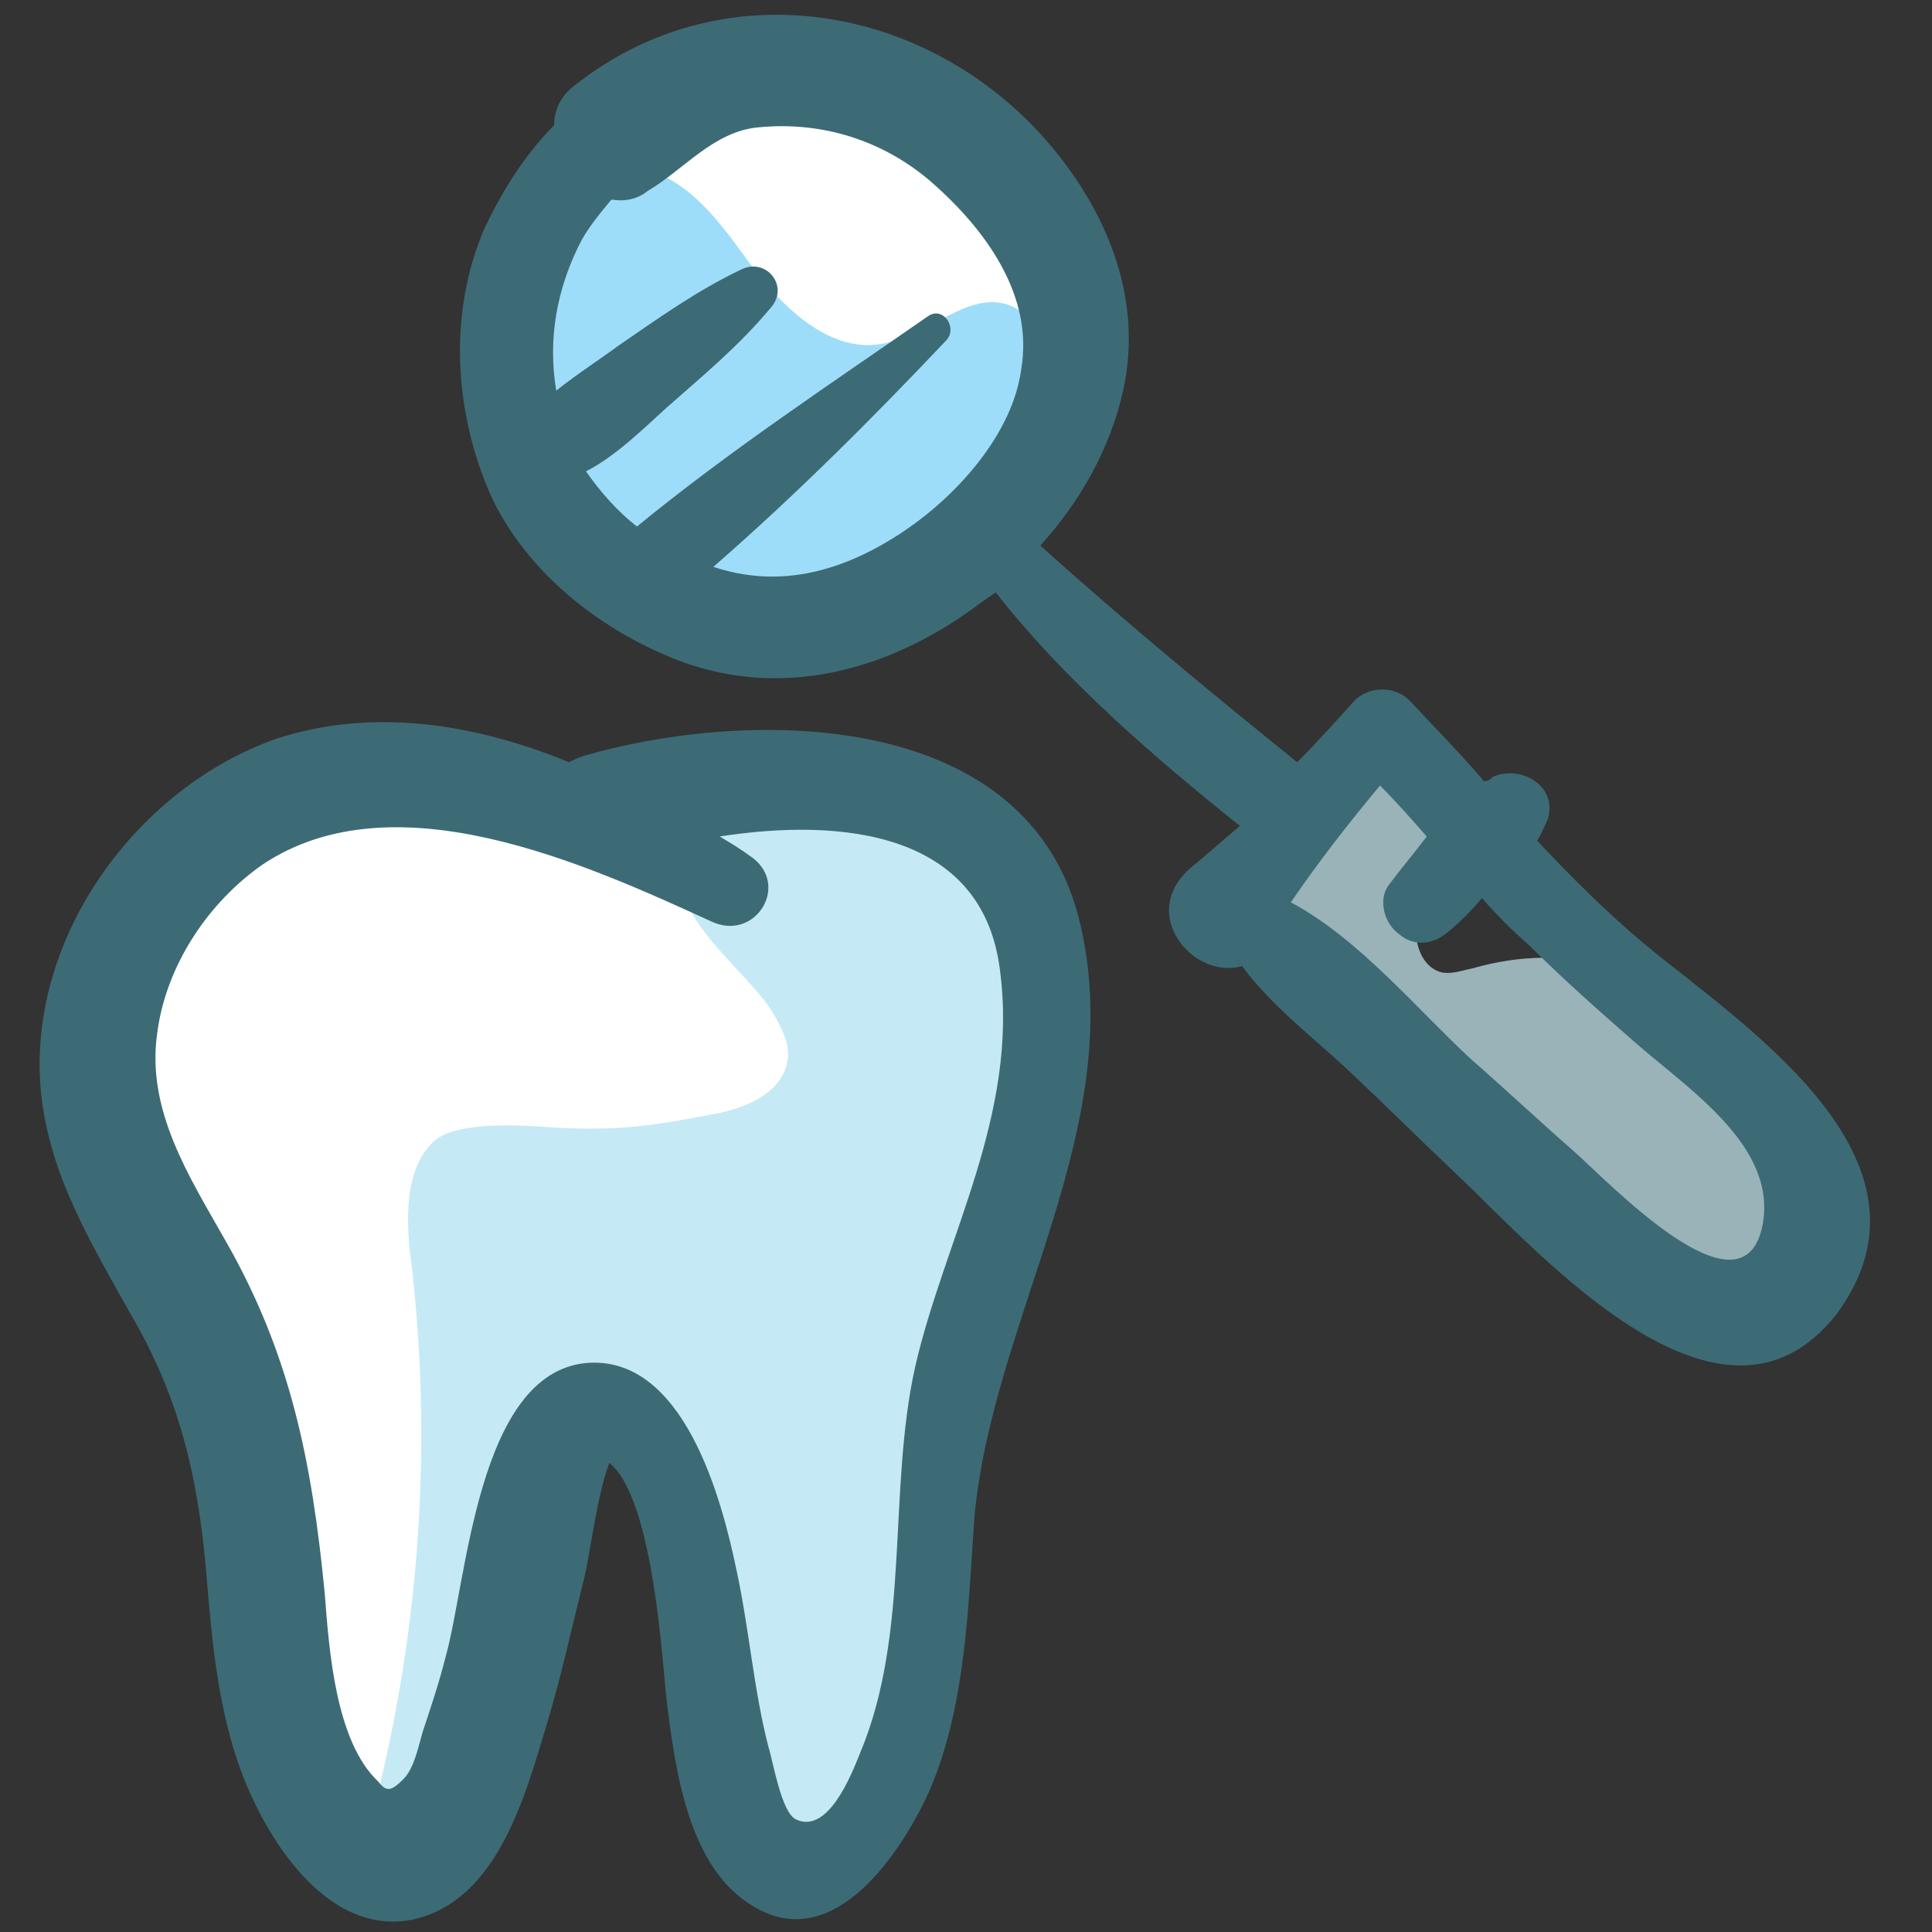 <svg id="Layer_1" enable-background="new 0 0 91 91" height="512" viewBox="0 0 91 91" width="512" xmlns="http://www.w3.org/2000/svg"><rect x="0" y="0" width="91" height="91" fill="#333333" stroke="none"/><g><path d="m60 41.1c-.3.4-.7.9-.8 1.5-.2 1 .4 1.9 1.1 2.6s1.6 1.1 2.4 1.7c1.8 1.6 2.6 4 4.1 5.9 1.2 1.5 2.9 2.5 4.4 3.6 2.1 1.6 3.9 3.5 6.1 4.8 2.3 1.2 5.3 1.6 7.3 0 .6-.5 1-1.1 1.2-1.8.2-.9-.2-1.7-.6-2.6-1-2.3-2.1-4.6-3.6-6.6s-3.4-3.8-5.8-4.6c-2-.7-4.3-.6-6.4 0-.5.1-1 .3-1.5.2-.8-.2-1.2-1.1-1.2-1.9s.4-1.5.7-2.3c.5-1.1.8-2.3.6-3.4-.8-5.8-6.5 1-8 2.9z" fill="#99b3b8"/><path d="m26.4 11.4c.3 3.2 2.6 6 5.3 7.8 2.4 1.6 5.3 2.5 8.2 2.6 2.5.1 5.1-.4 7.2-1.8s3.5-3.8 3.5-6.4c-.2-2.6-1.8-4.9-3.8-6.6-5.5-4.6-21.7-7.3-20.4 4.4z" fill="#fff"/><path d="m25.3 22.3c.7 1.8 1.7 3.4 3.1 4.7 3 2.8 7.7 3.3 11.6 1.8s6.8-4.8 8.5-8.6c.5-1 .8-2.1.8-3.2-.1-1.1-.7-2.2-1.7-2.6-2-.8-3.9 1.5-6.1 1.8-2.3.4-4.4-1.5-5.9-3.4-1.4-1.9-2.8-4.1-5.1-4.8-7.9-2.4-7 10-5.2 14.3z" fill="#9eddf9"/><path d="m10.2 38.2c-1.3.8-2.6 1.8-3.4 3-1.1 1.6-1.6 3.7-1.8 5.7-.3 2.8-.2 5.6.6 8.2.6 1.8 1.5 3.4 2.2 5.1 2.5 5.4 3.8 11.2 5 17 .5 2.4.9 4.8 2 7.1.6 1.4 1.7 2.8 3.2 3.1 2.1.3 3.8-1.9 4.6-3.9 1.3-3.2 1.7-6.7 2.5-10.1s2.1-6.8 4.7-9.1c3-2.7 7.3-3.8 9.7-7.1 1.8-2.4 2-5.6 2-8.6 0-1.8-.1-3.7-1.2-5.2s-3.1-2.2-4.9-2.5c-1.9-.3-3.8-.2-5.6-.6s-3.5-1.3-5.2-2.1c-2-1-4.2-2.6-6.6-2.5-1-.1-7.8 1.3-7.8 2.5z" fill="#fff"/><path d="m36.4 47.7c.4.7.8 1.4.7 2.2-.2 1.5-1.8 2.2-3.1 2.5-3.1.6-4.8.9-8 .7-1.4-.1-4.4-.3-5.5.6-1.5 1.3-1.4 3.9-1.1 6 1 8.8.3 17.8-2 26.3 1 1.1 2.8.8 3.8-.2s1.5-2.6 2-4.1c1.1-3.7 2.2-7.4 3.3-11 .5-1.8 2.1-4.1 3.5-3 1.5 5.1 3 10.3 4.4 15.4.3 1 .6 2 1.2 2.6 1.3 1.4 3.7.8 4.9-.6s1.8-3.5 2.2-5.5c2-9.1 3.9-18.3 5.6-27.5.6-3 1.1-6.2 0-9-1.3-3.5-4.8-5.4-8.2-5.6-2.1-.1-7.1 0-8 2.8-.8 2.8 3.1 5.4 4.3 7.4z" fill="#c6e9f6"/><g fill="#3c6b76"><path d="m50.9 43.6c-2.3-10.2-15.4-10.3-23.4-8-.3.1-.5.2-.7.3-4.4-1.8-9.2-2.6-13.8-1.1-6.5 2.3-11.6 9.2-11.1 16.3.3 4 2.3 7.3 4.2 10.7 2.3 3.9 3.2 7.6 3.6 12.1.3 3.6.6 7.3 2.1 10.6 1.3 2.9 4 6.7 7.7 5.9 3.9-.9 5.2-5.7 6.2-9 .7-2.3 1.2-4.6 1.8-7 .3-1.2.6-3.9 1.2-5.5 2.1 1.7 2.5 9.5 2.7 11.2.4 3.2 1 7.9 4.1 9.7 3.8 2.3 7-2.6 8.3-5.5 1.7-4 1.8-8.6 2.1-12.9.9-9.4 7.2-18.2 5-27.8zm-7.8 20.8c-1.3 5.9-.2 12.5-2.6 18.2-.4 1-1.5 3.8-3 3.1-.7-.3-1.1-2.8-1.3-3.4-.7-2.7-.9-5.5-1.5-8.3-.7-3.4-2.5-10.2-7.1-9.8-5.1.5-5.6 10.2-6.6 13.8-.3 1.2-.7 2.4-1.1 3.6-.2.7-.4 1.7-.9 2.2-.6.6-.8.6-1.2.1-2-1.9-2.3-6.2-2.5-8.8-.6-6.2-1.6-11.3-4.7-16.7-1.7-3-3.7-6.1-3.2-9.7.4-3.2 2.4-6.2 5-8 6.2-4.1 15.2 0 21.1 2.7 2.1 1 3.8-1.8 1.8-3.1-.4-.3-.9-.6-1.4-.9 5.8-.9 12.4-.2 13.2 6.3.9 6.8-2.6 12.6-4 18.7z"/><path d="m77.5 44.5c-1.8-1.5-3.5-3.2-5.1-4.9.2-.3.3-.6.5-1 .5-1.6-1.3-2.6-2.6-2-.1.1-.2.2-.4.2-1.1-1.3-2.3-2.5-3.5-3.8-.7-.7-1.9-.7-2.6 0-.9 1-1.8 2-2.7 2.9-4.1-3.3-8.2-6.7-12.1-10.2 1.9-2.1 3.3-4.6 3.9-7.3 1-4.5-.9-8.8-3.9-12.1-5.8-6.3-15.2-7.6-21.9-2.3-.7.5-1 1.2-1 1.9-1.5 1.5-2.6 3.4-3.3 4.9-1.7 4-1.4 8.6.3 12.5 1.7 3.7 5.3 6.5 9.1 7.9 4.5 1.6 9.1.5 13-2.1.6-.4 1.1-.8 1.7-1.2 3.2 4.1 7.5 7.8 11.5 11-.7.6-1.4 1.2-2.1 1.8-2.9 2.2-.1 5.5 2.2 4.8 1.4 1.9 3.4 3.4 5.1 5s3.3 3.2 5 4.8c4 3.8 12.5 13.5 17.9 6.6 5.4-7.3-4.4-13.6-9-17.4zm-35.2-19.3c-2.8 1.8-5.7 2.5-8.7 1.5 3.9-3.4 7.5-7 11-10.7.5-.6-.2-1.6-.9-1.1-4.6 3.2-9.3 6.3-13.7 9.9-.9-.7-1.7-1.6-2.4-2.6 1.4-.7 2.8-2.1 3.8-3 1.7-1.5 3.4-2.9 4.9-4.7.9-1-.2-2.4-1.4-1.8-2.1 1-3.9 2.3-5.8 3.6-.8.6-1.9 1.3-2.9 2.1-.4-2.4 0-4.8 1.2-7.1.4-.7.9-1.3 1.4-1.9.6.1 1.2 0 1.7-.4 1.7-1 3.1-2.8 5.2-3 3-.3 5.9.6 8.2 2.6 2.5 2.2 4.8 5.3 4.2 8.8-.4 3-3 6-5.8 7.8zm40.7 32.6c-1 4.5-7.3-2.2-8.9-3.6s-3.2-2.9-4.8-4.3c-2.5-2.3-5.3-5.7-8.5-7.4 1.3-1.9 2.7-3.7 4.2-5.5.8.8 1.5 1.6 2.2 2.4-.6.8-1.2 1.5-1.8 2.3-.5.7-.2 1.8.5 2.3.7.6 1.6.5 2.3-.1.6-.5 1.1-1 1.6-1.6.7.8 1.4 1.5 2.2 2.2 1.6 1.6 3.3 3.1 4.9 4.5 2.6 2.3 6.9 5 6.1 8.8z"/></g></g></svg>